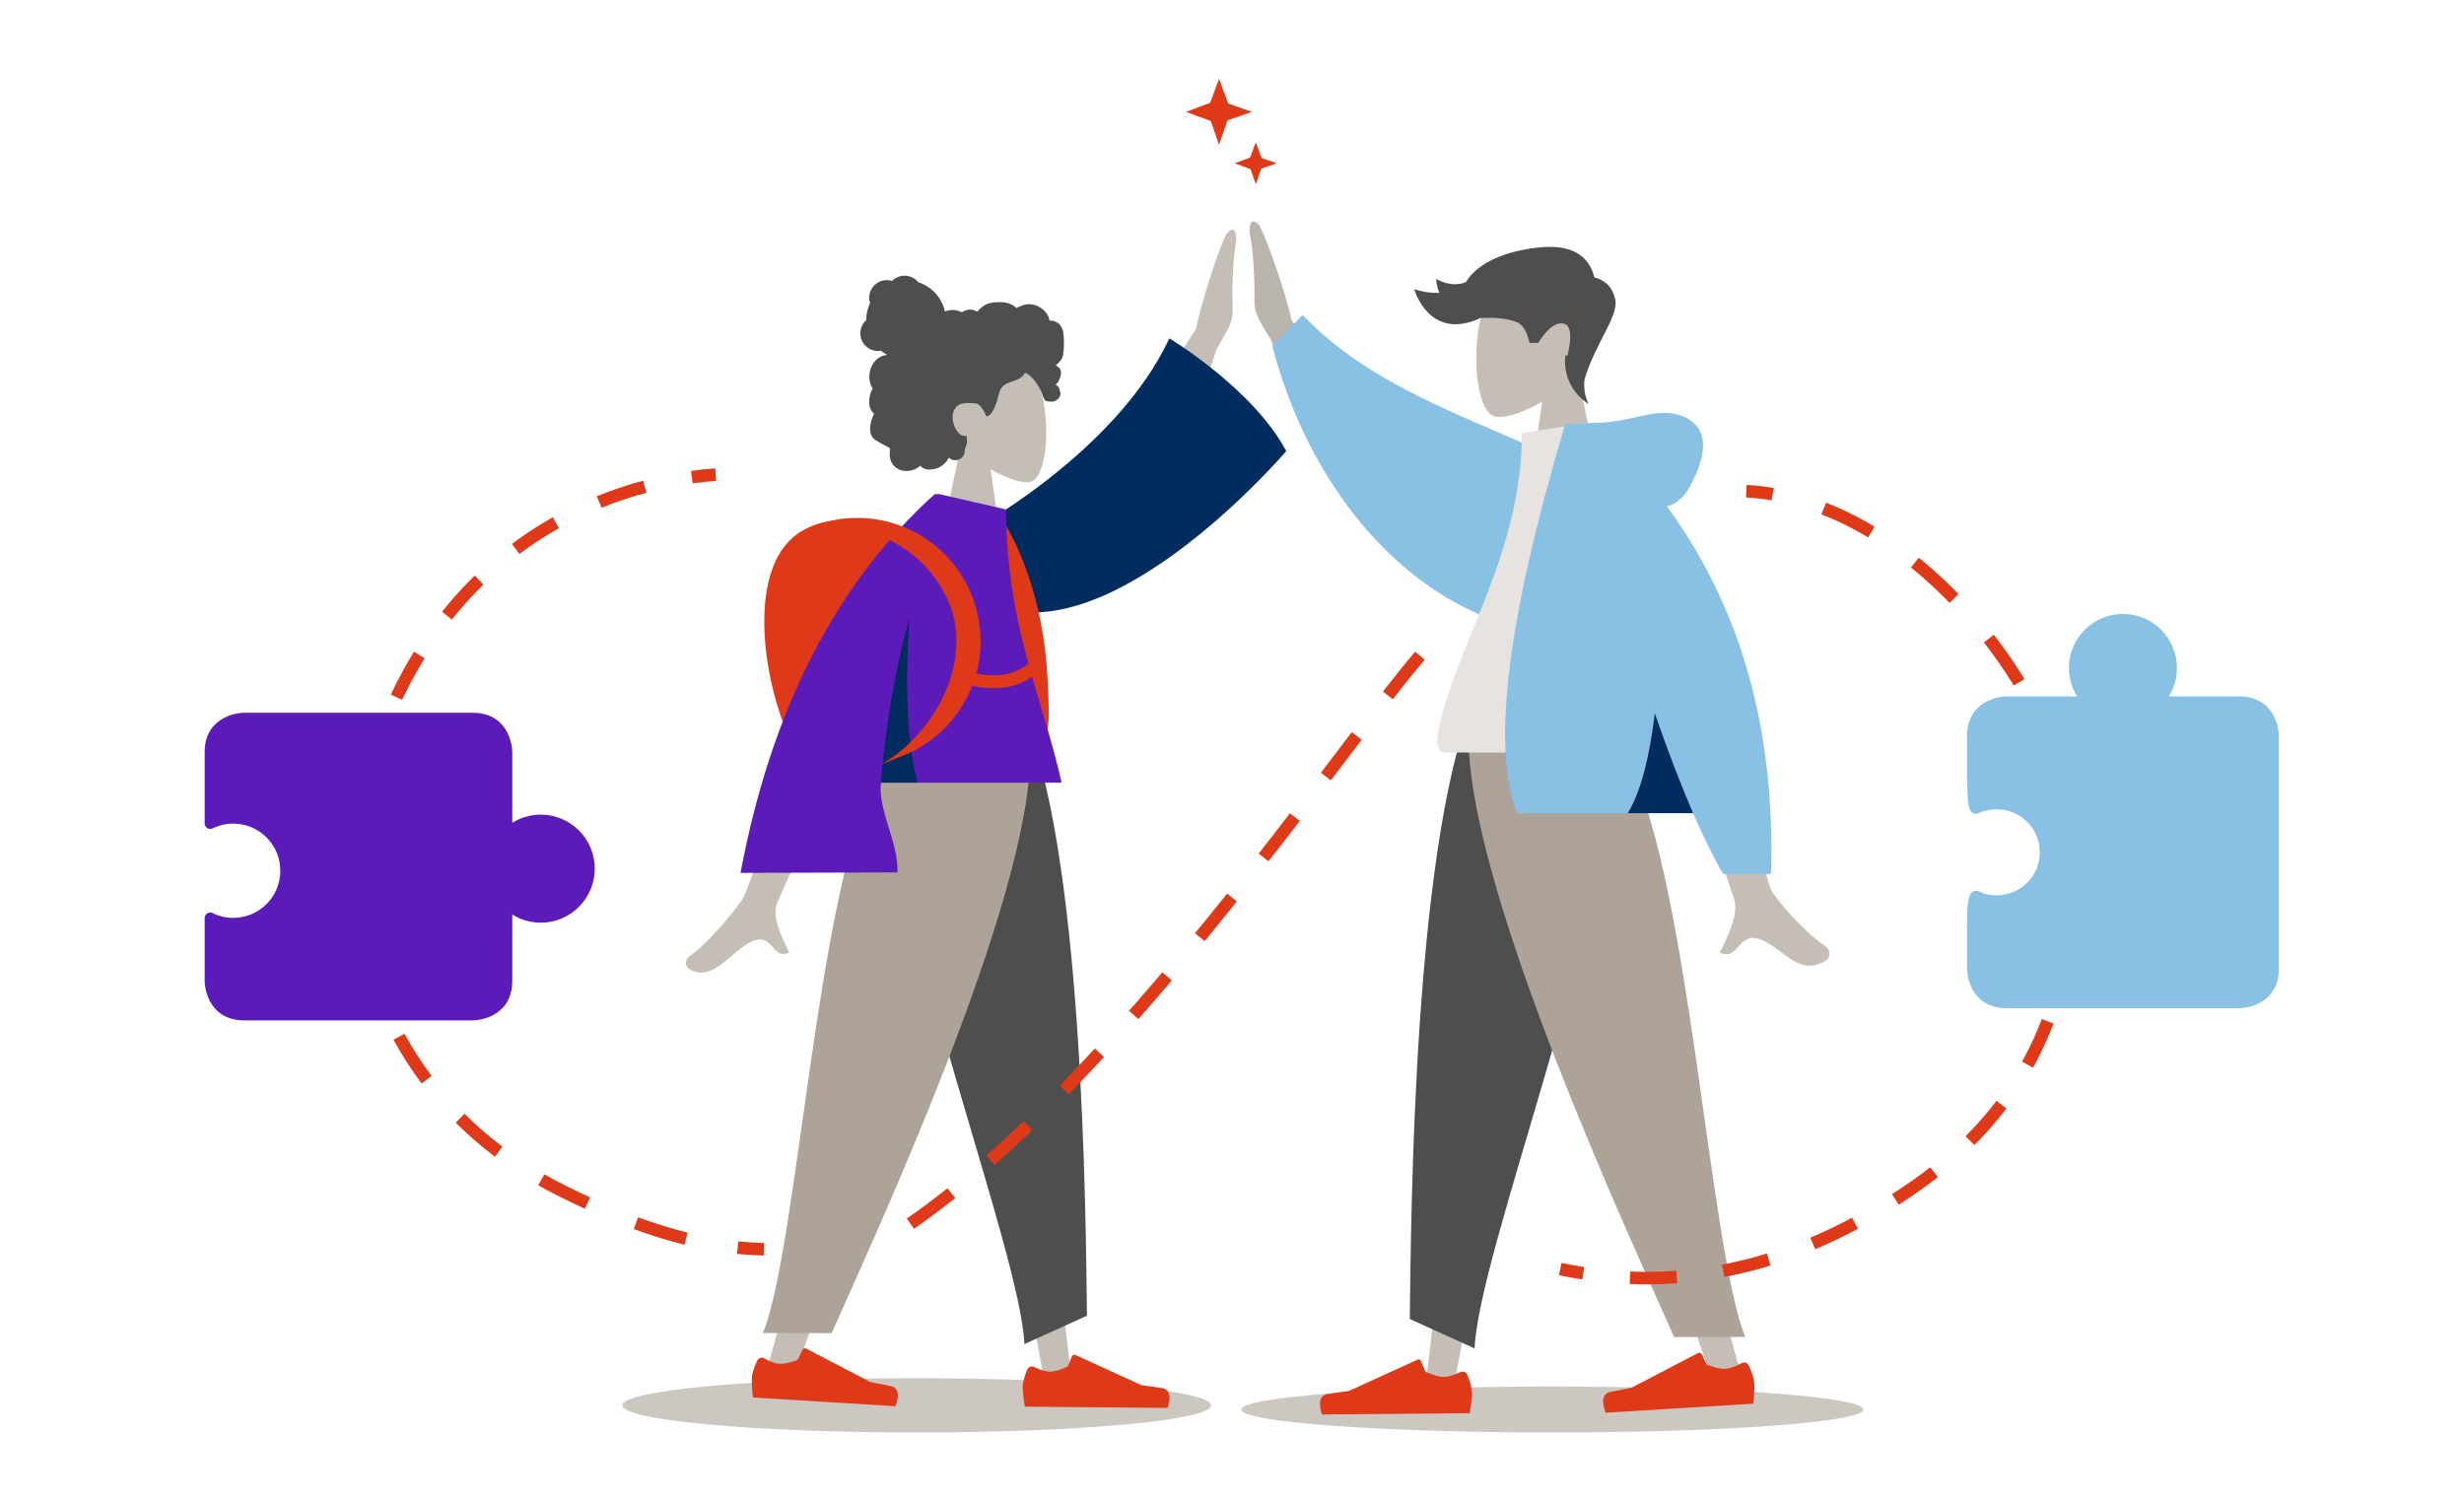 <?xml version="1.0" encoding="utf-8"?>
<!DOCTYPE svg PUBLIC "-//W3C//DTD SVG 1.1//EN" "http://www.w3.org/Graphics/SVG/1.1/DTD/svg11.dtd">
<svg version="1.1" id="Layer_1" xmlns="http://www.w3.org/2000/svg" xmlns:xlink="http://www.w3.org/1999/xlink" x="0px" y="0px" width="590px" height="360px" viewBox="0 0 590 360" enable-background="new 0 0 590 360" xml:space="preserve">
	<path fill="#C5BEB7" d="M291.395,83.457l-7.454,21.743l-11.936-4.022l14.339-22.373c1.205-5.904,5.258-18.77,7.342-22.809
	c0.777-0.971,2.399-2.188,2.342,1.648c-0.979,5.391-0.982,12.341-0.879,16.101C295.357,76.737,294.453,78.149,291.395,83.457" />
	<path fill="#BAB5AC" d="M304.311,81.388l7.832,21.61l11.861-4.23l-14.727-22.12c-1.307-5.882-5.584-18.675-7.737-22.677
	c-0.796-0.957-2.438-2.145-2.313,1.689c1.07,5.373,1.196,12.322,1.16,16.083C300.229,74.739,301.158,76.135,304.311,81.388" />
	<path fill="#002C5F" d="M230.997,128.015c0,0,36-19,49-47c0,0,20,12,28,27c0,0-41,48-70,37S230.997,128.015,230.997,128.015" />
	<path fill="#C5BEB7" d="M230.159,106.445c-2.779-3.263-4.661-7.263-4.347-11.745c0.905-12.912,18.88-10.071,22.377-3.555
	c3.496,6.518,3.081,23.049-1.438,24.214c-1.803,0.465-5.642-0.673-9.55-3.028l2.453,17.35h-14.481L230.159,106.445z" />
	<path fill="#4E4E4E" d="M254.479,79.088c-0.3-1.054-1.105-1.957-2.193-2.225c-0.265-0.065-0.536-0.091-0.808-0.08
	c-0.098,0.004-0.125,0.032-0.17-0.036c-0.034-0.05-0.034-0.174-0.048-0.233c-0.044-0.184-0.098-0.366-0.164-0.543
	c-0.228-0.605-0.61-1.141-1.071-1.591c-0.861-0.844-2.025-1.426-3.235-1.531c-0.662-0.058-1.319,0.049-1.945,0.265
	c-0.324,0.111-0.638,0.25-0.945,0.404c-0.092,0.046-0.391,0.272-0.482,0.258c-0.104-0.017-0.309-0.271-0.392-0.334
	c-1.025-0.788-2.294-1.098-3.572-1.088c-1.443,0.011-2.833,0.083-4.037,0.963c-0.255,0.186-0.497,0.39-0.729,0.604
	c-0.122,0.114-0.239,0.231-0.352,0.353c-0.068,0.074-0.134,0.149-0.197,0.227c-0.107,0.131-0.091,0.174-0.242,0.082
	c-0.58-0.352-1.251-0.516-1.927-0.433c-0.402,0.049-0.792,0.17-1.163,0.329c-0.126,0.053-0.418,0.269-0.553,0.271
	c-0.134,0.002-0.422-0.198-0.56-0.248c-0.743-0.275-1.544-0.342-2.324-0.216c-0.375,0.061-0.745,0.172-1.104,0.308
	c-0.729-3.32-3.182-5.982-6.386-7.017c-0.778-0.947-1.944-1.563-3.265-1.563c-1.181,0-2.248,0.484-3.017,1.262
	c-0.391-0.118-0.797-0.201-1.227-0.201c-2.344,0-4.244,1.9-4.244,4.244c0,0.443,0.087,0.862,0.213,1.264
	c-0.578,1.231-0.927,2.591-0.927,4.041c0,0.014,0.005,0.027,0.005,0.042c-0.861,0.777-1.413,1.89-1.413,3.141
	c0,2.344,1.9,4.244,4.244,4.244c0.238,0,0.467-0.033,0.694-0.07c0.466,0.381,0.973,0.709,1.503,1.002
	c-0.032,0-0.067-0.001-0.085,0.001c-0.181,0.021-0.359,0.053-0.536,0.094c-0.325,0.078-0.642,0.191-0.941,0.339
	c-1.167,0.577-2.002,1.66-2.41,2.878c-0.428,1.278-0.421,2.742,0.092,3.997c0.083,0.202,0.18,0.399,0.296,0.585
	c0.072,0.115,0.094,0.115,0.048,0.235c-0.051,0.133-0.145,0.262-0.206,0.392c-0.199,0.426-0.338,0.876-0.426,1.337
	c-0.145,0.755-0.216,1.549-0.074,2.31c0.066,0.353,0.181,0.699,0.357,1.014c0.09,0.16,0.194,0.312,0.313,0.453
	c0.061,0.073,0.127,0.143,0.195,0.21l0.123,0.114c0.081,0.104,0.098,0.018,0.056,0.171c-0.058,0.214-0.19,0.425-0.272,0.632
	c-0.083,0.215-0.159,0.432-0.228,0.652c-0.14,0.443-0.258,0.895-0.332,1.355c-0.142,0.883-0.117,1.824,0.3,2.634
	c0.179,0.347,0.435,0.651,0.746,0.887c0.152,0.116,0.317,0.216,0.49,0.298c0.089,0.042,0.202,0.06,0.243,0.146
	c0.043,0.092,2.963,1.559,2.948,1.663c-0.128,0.898-0.193,1.84,0.074,2.721c0.246,0.81,0.787,1.525,1.49,1.999
	c1.364,0.92,3.201,0.868,4.634,0.132c0.373-0.192,0.722-0.43,1.034-0.711c0.794,1.068,2.427,1.035,3.587,0.73
	c1.445-0.379,2.604-1.384,3.271-2.704c0.914,1.112,2.831,0.751,3.465-0.455c0.155-0.295,0.246-0.621,0.293-0.95
	c0.023-0.173,0.008-0.348,0.025-0.52c0.023-0.218,0.169-0.431,0.253-0.643c0.164-0.412,0.267-0.838,0.271-1.282
	c0.002-0.233-0.027-0.458-0.049-0.689c-0.021-0.207,0.036-0.4,0.069-0.605c-0.371,0.061-0.821-0.039-1.171-0.146
	c-0.343-0.106-0.664-0.383-0.906-0.637c-0.561-0.589-0.903-1.361-1.139-2.129c-0.515-1.687-0.304-3.711,1.392-4.636
	c0.791-0.431,3.159-0.43,4.101-0.217c0.99,0.224,2.112,2.408,2.167,2.613c0.034,0.127,0.017,0.285,0.133,0.369
	c0.257,0.186,0.68-0.137,0.869-0.296c0.326-0.275,0.559-0.641,0.761-1.012c0.44-0.809,0.794-1.676,1.044-2.561
	c0.193-0.682,0.316-1.385,0.568-2.051c0.251-0.661,0.646-1.252,1.262-1.627c0.669-0.408,1.437-0.622,2.17-0.879
	c0.729-0.254,1.443-0.564,2.007-1.103c0.125-0.118,0.245-0.244,0.346-0.383c0.079-0.111,0.156-0.321,0.276-0.391
	c0.188-0.109,0.459,0.174,0.621,0.276c0.797,0.506,1.462,1.212,1.997,1.983c0.533,0.767,0.971,1.504,1.327,2.361
	c0.263,0.634,0.428,1.448,0.892,1.968c0.206,0.232,1.746,0.373,2.244,0.17c0.498-0.202,1.058-0.73,1.226-1.059
	c0.171-0.339,0.212-0.71,0.138-1.079c-0.043-0.218-0.13-0.422-0.179-0.635c-0.04-0.18-0.077-0.349-0.165-0.514
	c-0.165-0.311-0.448-0.536-0.789-0.629c0.354-0.328,0.648-0.719,0.853-1.157c0.212-0.455,0.392-1.008,0.442-1.508
	c0.041-0.405-0.022-0.825-0.244-1.174c-0.234-0.366-0.646-0.604-1.004-0.832c0.546-0.427,1.013-0.945,1.396-1.52
	C254.94,84.851,254.858,80.42,254.479,79.088" />
	<path fill="#DE3919" d="M190.889,127.906c11.277-7.875,23.337,1.021,23.337,1.021l-11.169,52.594c0,0-6.92,10.998-13.344-3.057
	C181.542,160.591,179.611,135.781,190.889,127.906" />
	<path fill="#CDC7C1" d="M371.716,343.014c41.146,0,74.5-2.463,74.5-5.5c0-3.036-33.354-5.5-74.5-5.5s-74.5,2.464-74.5,5.5
	C297.216,340.551,330.57,343.014,371.716,343.014" />
	<path fill="#CDC7C1" d="M219.505,343.014c38.936,0,70.5-2.909,70.5-6.5c0-3.59-31.564-6.5-70.5-6.5s-70.5,2.91-70.5,6.5
	C149.005,340.104,180.569,343.014,219.505,343.014" />
	<polygon fill="#C5BEB7" points="217.92,184.615 237.505,263.836 250.595,333.374 256.444,329.046 237.747,169.944 " />
	<path fill="#4E4E4E" d="M245.29,321.844l14.983-6.79c-0.302-22.224-0.67-113.961-16.094-145.99l-29.482,20.646
	C213.551,221.472,244.335,299.706,245.29,321.844" />
	<polygon fill="#C5BEB7" points="218.203,184.683 201.078,264.471 182.36,332.709 189.514,331.383 242.455,180.187 " />
	<path fill="#DE3919" d="M181.291,325.829c-0.787,1.766-1.209,3.098-1.264,3.995c-0.066,1.091,0.018,2.695,0.254,4.812
	c1.266,0.077,12.645,0.773,34.137,2.089c1.067-2.88,0.652-4.493-1.245-4.845c-1.897-0.351-3.473-0.66-4.725-0.925l-15.434-8.045
	c-0.297-0.154-0.663-0.039-0.818,0.258l-0.008,0.017l-1.171,2.411c-1.82,0.719-3.283,1.041-4.389,0.976
	c-0.899-0.057-2.118-0.494-3.657-1.317c-0.591-0.314-1.326-0.093-1.642,0.498L181.291,325.829z" />
	<path fill="#ADA398" d="M182.688,319.192l16.449,0.035c8.943-20.349,48.293-104.285,47.541-139.824l-37.032,6.865
	C195.43,214.695,191,298.651,182.688,319.192" />
	<path fill="#DE3919" d="M238.904,122.803c0,0,10.447,13.418,11.913,39.313c1.683,29.712-4.266-1.023-4.266-1.023l-8.837-33.47
	L238.904,122.803z" />
	<path fill="#DE3919" d="M245.946,327.984c-0.694,1.805-1.045,3.155-1.053,4.056c-0.01,1.093,0.158,2.69,0.505,4.792
	c1.269,0.011,12.669,0.11,34.2,0.298c0.914-2.931,0.415-4.521-1.498-4.771c-1.911-0.251-3.502-0.479-4.767-0.677l-15.834-7.227
	c-0.304-0.139-0.664-0.005-0.803,0.3l-0.007,0.018l-1.044,2.47c-1.779,0.811-3.224,1.212-4.331,1.202
	c-0.901-0.008-2.142-0.382-3.723-1.123c-0.605-0.285-1.328-0.023-1.612,0.583L245.946,327.984z" />
	<path fill="#C5BEB7" d="M195.737,163.873l13.511,0.052c-14.815,33.34-22.54,50.797-23.175,52.37
	c-1.428,3.537,1.594,8.927,2.886,11.822c-4.208,1.884-3.76-5.091-9.069-2.621c-4.845,2.256-9.287,9.972-14.885,6.519
	c-0.688-0.426-1.442-2.023,0.38-3.273c4.54-3.112,11.839-12.193,12.723-13.986C179.313,212.308,185.189,195.349,195.737,163.873" />
	<path fill="#5C1BB8" d="M224.887,118.32l16.029,3.671c0,27.568,8.781,45.156,13.286,65.427h-43.289
	c-0.61,7.005,4.194,14.095,3.998,21.487l-37.591,0.109c7.345-39.082,22.848-69.315,46.508-90.706h1.05L224.887,118.32z" />
	<path fill="#002C5F" d="M217.742,148.087c-3.49,12.346-5.622,25.456-6.829,39.331h8.798
	C217.283,178.377,216.627,165.267,217.742,148.087" />
	<polygon fill="#C5BEB7" points="381.42,180.804 361.145,262.819 347.591,334.813 341.536,330.332 360.893,165.614 " />
	<path fill="#4E4E4E" d="M353.084,322.876l-15.512-7.03c0.312-23.009,0.691-117.984,16.66-151.143l30.523,21.374
	C385.943,218.959,354.073,299.956,353.084,322.876" />
	<polygon fill="#C5BEB7" points="381.127,180.872 398.855,263.477 418.235,334.125 410.829,332.752 356.02,176.22 " />
	<path fill="#ADA398" d="M417.896,320.132l-17.029,0.035c-9.259-21.064-49.998-107.968-49.218-144.761l38.34,7.108
	C404.703,211.944,409.291,298.865,417.896,320.132" />
	<path fill="#C5BEB7" d="M377.619,89.272c3.295-3.827,5.525-8.517,5.152-13.772c-1.074-15.141-22.377-11.81-26.522-4.168
	c-4.144,7.641-3.649,27.027,1.705,28.393c2.136,0.544,6.687-0.79,11.317-3.552l-2.908,20.346h17.164L377.619,89.272z" />
	<path fill="#C5BEB7" d="M415.098,168.927l-14.617,0.057c9.024,28.828,13.897,44.121,14.617,45.886
	c1.617,3.968-1.808,10.013-3.271,13.26c2.31,1.023,3.382-0.28,4.556-1.586c1.252-1.39,2.62-2.78,5.726-1.353
	c5.491,2.527,8.764,8.697,15.109,4.824c0.78-0.479,1.635-2.271-0.432-3.674c-5.146-3.49-11.654-11.189-12.657-13.201
	C422.761,210.397,419.751,195.659,415.098,168.927" />
	<path fill="#88C1E4" d="M383.527,151.181l11.875-27.286c-22.189-19.602-60.291-23.96-83.495-48.496l-7.242,7.54
	C316.889,129.074,351.785,156.179,383.527,151.181" />
	<path fill="#E6E3E0" d="M399.572,180.188h-53.521c-2.444,0-1.983-3.494-1.631-5.258c4.08-20.346,20.007-42.278,20.007-71.241
	l15.438-2.396C392.635,121.611,397.051,146.626,399.572,180.188" />
	<path fill="#88C1E4" d="M399.143,121.266c2.242-0.638,4.018-2.125,5.326-4.462c5.643-10.073,3.604-15.619-2.425-17.442
	c-6.03-1.822-11.407,1.932-21.017,1.932c-0.521,0-1,0.033-1.436,0.097l-4.833,0.274c-13.864,46.491-17.688,77.51-11.472,93.057
	h42.123c2.496,5.758,4.885,10.603,7.165,14.532h11.479C425.135,174.698,416.831,145.368,399.143,121.266" />
	<path fill="#002C5F" d="M396.238,170.843c-1.324,10.967-3.479,18.926-6.459,23.877h15.632
	C402.499,188.005,399.441,180.046,396.238,170.843" />
	<path fill="#DE3919" d="M418.757,327.002c0.814,1.829,1.251,3.207,1.309,4.136c0.068,1.131-0.019,2.79-0.263,4.982
	c-1.312,0.08-13.092,0.8-35.343,2.161c-1.104-2.98-0.676-4.652,1.29-5.017c1.963-0.361,3.596-0.683,4.891-0.957l15.979-8.328
	c0.308-0.159,0.687-0.04,0.847,0.268l0.008,0.016l1.213,2.497c1.885,0.743,3.398,1.079,4.545,1.01
	c0.931-0.058,2.191-0.513,3.785-1.362c0.611-0.328,1.372-0.097,1.7,0.515L418.757,327.002z" />
	<path fill="#DE3919" d="M351.369,329.233c0.718,1.868,1.082,3.268,1.09,4.197c0.011,1.134-0.165,2.785-0.521,4.962
	c-1.313,0.012-13.117,0.113-35.408,0.31c-0.946-3.034-0.43-4.683,1.551-4.941c1.98-0.26,3.626-0.493,4.936-0.699l16.394-7.48
	c0.315-0.144,0.688-0.004,0.832,0.311l0.006,0.019l1.081,2.557c1.843,0.84,3.338,1.255,4.484,1.245
	c0.934-0.009,2.217-0.396,3.853-1.163c0.628-0.295,1.376-0.024,1.671,0.604L351.369,329.233z" />
	<path fill="#4E4E4E" d="M386.77,71.694c-0.625-2.825-2.291-4.582-4.996-5.271c-1.4-5.601-5.914-7.983-13.541-7.146
	c-7.568,0.829-14.344,3.532-17.207,8.25c-1.099,0.505-3.594,1.176-7.144-0.733c0,0,0.039,1.663,0.775,3.334
	c-1.687,0.077-3.688-0.135-6.035-0.885c0,0,3.535,12.651,15.903,6.901c2.654-0.124,5.777-0.08,8.566,0.943
	c1.469,0.54,2.52,2.211,3.15,5.017h2.092c2.027-3.329,4.508-5.357,6.48-4.474c1.647,0.738,1.289,4.413,0.5,7.589l-0.496-0.205
	c-0.851,8.109,5.535,11.689,5.535,11.689c-1.013-2.129-1.131-4.188-0.943-5.832C381.917,82.273,387.646,75.658,386.77,71.694" />
	<path fill="#DE3919" d="M232.254,141.528c-6.629-14.89-24.074-21.585-38.962-14.956c-0.883,0.393-1.734,0.826-2.558,1.292
	c14.249-4.768,30.056,1.984,36.292,15.992c6.237,14.008-2.944,31.758-16.021,39.156c0.897-0.3,5.411-2.129,6.293-2.521
	C232.188,173.862,238.884,156.418,232.254,141.528" />
	<path fill="none" stroke="#DE3919" stroke-width="3.064" d="M229.843,161.654c0,0,11.574,5.249,19.016-3.149" />
	<path fill="none" stroke="#DE3919" stroke-width="3" stroke-dasharray="11.226,11.226" d="M390.285,305.976
	c18.074,0.731,37.833-3.458,58.788-15.815" />
	<path fill="none" stroke="#DE3919" stroke-width="3" stroke-dasharray="11.451,11.451" d="M471.706,273.125
	c15.739-15.692,22.78-34.588,24.75-56.433" />
	<path fill="none" stroke="#DE3919" stroke-width="3" stroke-dasharray="12.734,12.734" d="M494.092,186.464
	c-8.424-27.646-33.878-58.389-63.42-66.734" />
	<path fill="none" stroke="#DE3919" stroke-width="3" d="M424.465,118.325c-2.093-0.356-4.203-0.595-6.323-0.707 M496.854,210.979
	c0.096-1.885,0.155-3.793,0.186-5.721c0.03-2.06-0.077-4.183-0.317-6.354 M453.85,287.213c1.548-0.996,3.103-2.038,4.661-3.127
	c1.595-1.112,3.129-2.245,4.606-3.397 M373.594,303.895c1.82,0.378,3.661,0.713,5.523,0.997" />
	<path fill="none" stroke="#DE3919" stroke-width="3" stroke-dasharray="12.224,12.224" d="M218.005,293.014
	c50.354-35,101.899-112.551,122-135.999" />
	<path fill="none" stroke="#DE3919" stroke-width="3" stroke-dasharray="11.505,11.505" d="M154.383,116.549
	c-22.382,6.002-47.762,21.654-61.773,55.668" />
	<path fill="none" stroke="#DE3919" stroke-width="3" stroke-dasharray="12.236,12.236" d="M85.388,201.054
	c-2.077,28.104,9.739,58.984,39.012,78.252" />
	<path fill="none" stroke="#DE3919" stroke-width="3" stroke-dasharray="12.561,12.561" d="M152.278,292.9
	c6.098,2.236,12.104,3.936,18.141,4.995" />
	<path fill="none" stroke="#DE3919" stroke-width="3" d="M176.639,298.756c2.078,0.21,4.166,0.341,6.267,0.389 M129.612,282.506
	c1.745,0.998,3.545,1.957,5.4,2.875c1.907,0.941,3.795,1.846,5.668,2.705 M90.549,177.587c-0.633,1.773-1.236,3.596-1.808,5.461
	c-0.594,1.94-1.117,3.913-1.565,5.912 M171.369,113.641c-1.85,0.138-3.76,0.341-5.719,0.614" />
	<path fill="#88C1E4" d="M472.325,176.212v9.698c0,0,0,8.132,0.854,7.636c0.855-0.494,2.835-1.07,4.953-1.07
	c6.415,0,11.616,5.201,11.616,11.615c0,6.416-5.201,11.616-11.616,11.616c-2.118,0-4.098-0.575-4.953-1.071
	c0,0-0.854-0.496-0.854,6.475v10.859c0,0,0,8.131,8.131,8.131h55.757c0,0,8.131,0,8.131-8.131v-55.757c0,0,0-8.131-8.131-8.131
	h-19.59c2.056-2.096,3.328-4.964,3.328-8.132c0-6.415-5.201-11.615-11.616-11.615c-6.416,0-11.616,5.2-11.616,11.615
	c0,3.168,1.271,6.036,3.327,8.132h-19.59C480.456,168.081,472.325,168.081,472.325,176.212" />
	<path fill="none" stroke="#88C1E4" stroke-width="2.64" d="M472.325,176.212v9.698c0,0,0,8.132,0.854,7.636
	c0.855-0.494,2.835-1.07,4.953-1.07c6.415,0,11.616,5.201,11.616,11.615c0,6.416-5.201,11.616-11.616,11.616
	c-2.118,0-4.098-0.575-4.953-1.071c0,0-0.854-0.496-0.854,6.475v10.859c0,0,0,8.131,8.131,8.131h55.757c0,0,8.131,0,8.131-8.131
	v-55.757c0,0,0-8.131-8.131-8.131h-19.59c2.056-2.096,3.328-4.964,3.328-8.132c0-6.415-5.201-11.615-11.616-11.615
	c-6.416,0-11.616,5.2-11.616,11.615c0,3.168,1.271,6.036,3.327,8.132h-19.59C480.456,168.081,472.325,168.081,472.325,176.212z" />
	<polygon fill="#DE3919" points="291.9,18.889 289.064,26.489 291.9,34.679 294.734,26.489 " />
	<polygon fill="#DE3919" points="291.604,23.95 284.005,26.784 291.604,29.619 299.796,26.784 " />
	<polygon fill="#DE3919" points="302.507,38.916 300.699,34.07 298.893,38.916 300.699,44.139 " />
	<polygon fill="#DE3919" points="300.511,37.296 295.665,39.103 300.511,40.912 305.734,39.103 " />
	<path fill="#5C1BB8" d="M141.092,208.004c0-6.415-5.201-11.614-11.616-11.614c-3.168,0-6.036,1.271-8.132,3.326v-19.59
	c0,0,0-8.132-8.13-8.132H58.457c0,0-8.132,0-8.132,8.132v17.051c1.667-0.813,3.532-1.281,5.51-1.281
	c6.965,0,12.61,5.646,12.61,12.608c0,6.966-5.645,12.61-12.61,12.61c-1.978,0-3.843-0.469-5.51-1.281v15.049
	c0,0,0,8.133,8.132,8.133h54.757c0,0,8.13,0,8.13-8.133v-18.589c2.096,2.058,4.964,3.327,8.132,3.327
	C135.891,219.62,141.092,214.419,141.092,208.004" />
	<path fill="none" stroke="#5C1BB8" stroke-width="2.64" stroke-linejoin="round" d="M141.092,208.004
	c0-6.415-5.201-11.614-11.616-11.614c-3.168,0-6.036,1.271-8.132,3.326v-19.59c0,0,0-8.132-8.13-8.132H58.457
	c0,0-8.132,0-8.132,8.132v17.051c1.667-0.813,3.532-1.281,5.51-1.281c6.965,0,12.61,5.646,12.61,12.608
	c0,6.966-5.645,12.61-12.61,12.61c-1.978,0-3.843-0.469-5.51-1.281v15.049c0,0,0,8.133,8.132,8.133h54.757c0,0,8.13,0,8.13-8.133
	v-18.589c2.096,2.058,4.964,3.327,8.132,3.327C135.891,219.62,141.092,214.419,141.092,208.004z" />
</svg>
